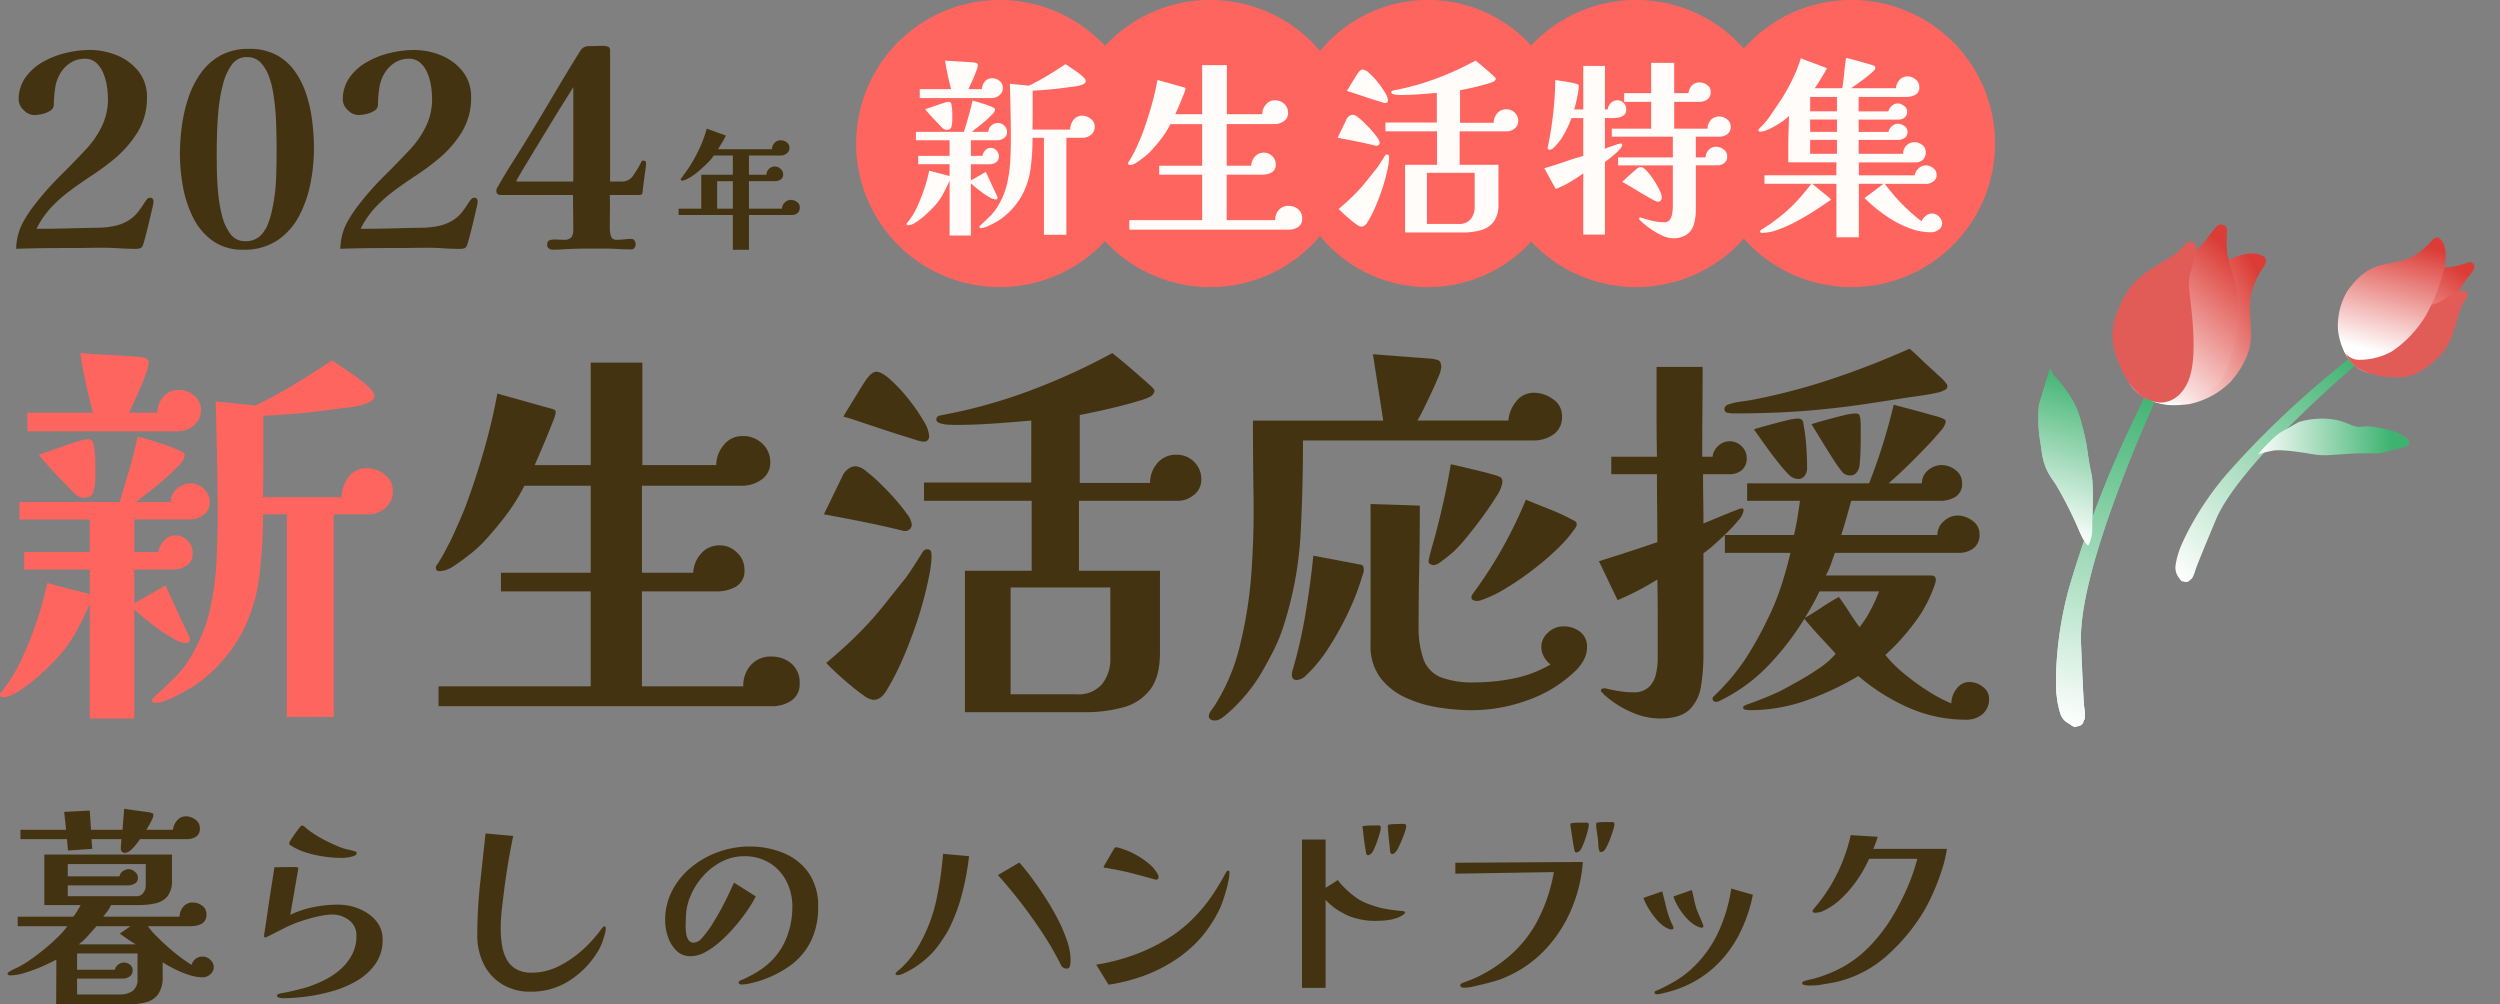 <svg xmlns="http://www.w3.org/2000/svg" xmlns:xlink="http://www.w3.org/1999/xlink" width="591.558" height="237.656" viewBox="0 0 591.558 237.656">
  <rect x="0" y="0" width="591.558" height="237.656" fill="#808080" stroke="none"/>
  <defs>
    <linearGradient id="linear-gradient" x1="0.372" y1="0.966" x2="0.603" y2="0.093" gradientUnits="objectBoundingBox">
      <stop offset="0" stop-color="#fff"/>
      <stop offset="1" stop-color="#dc3c36"/>
    </linearGradient>
    <linearGradient id="linear-gradient-2" x1="0.309" y1="0.936" x2="0.805" y2="0.084" xlink:href="#linear-gradient"/>
    <linearGradient id="linear-gradient-3" x1="0.372" y1="0.034" x2="0.603" y2="0.907" xlink:href="#linear-gradient"/>
    <linearGradient id="linear-gradient-4" x1="0.309" y1="0.064" x2="0.805" y2="0.916" xlink:href="#linear-gradient"/>
    <clipPath id="clip-path">
      <rect id="長方形_3949" data-name="長方形 3949" width="52.696" height="81.53" fill="none"/>
    </clipPath>
    <linearGradient id="linear-gradient-7" x1="0.5" x2="0.5" y2="1" gradientUnits="objectBoundingBox">
      <stop offset="0" stop-color="#3eb370"/>
      <stop offset="1" stop-color="#fff"/>
    </linearGradient>
    <clipPath id="clip-path-2">
      <rect id="長方形_3948" data-name="長方形 3948" width="25.234" height="44.741" transform="translate(0 0)" fill="url(#linear-gradient)"/>
    </clipPath>
    <clipPath id="clip-path-3">
      <rect id="長方形_3947" data-name="長方形 3947" width="20.799" height="38.825" fill="#e15c57"/>
    </clipPath>
    <clipPath id="clip-path-4">
      <rect id="長方形_3946" data-name="長方形 3946" width="23.382" height="40.334" transform="translate(0 0)" fill="url(#linear-gradient-2)"/>
    </clipPath>
    <clipPath id="clip-path-5">
      <rect id="長方形_3949-2" data-name="長方形 3949" width="43.5" height="67.302" fill="none"/>
    </clipPath>
    <linearGradient id="linear-gradient-12" x1="0.834" y1="0.111" x2="-0.038" xlink:href="#linear-gradient-7"/>
    <clipPath id="clip-path-6">
      <rect id="長方形_3948-2" data-name="長方形 3948" width="20.83" height="36.933" transform="translate(0 0)" fill="url(#linear-gradient-3)"/>
    </clipPath>
    <clipPath id="clip-path-7">
      <rect id="長方形_3947-2" data-name="長方形 3947" width="17.169" height="32.05" transform="translate(0)" fill="#e15c57"/>
    </clipPath>
    <clipPath id="clip-path-8">
      <rect id="長方形_3946-2" data-name="長方形 3946" width="19.302" height="33.295" transform="translate(0 0)" fill="url(#linear-gradient-4)"/>
    </clipPath>
  </defs>
  <g id="ttl" transform="translate(-0.094 -16.117)">
    <g id="illust" transform="translate(503.093 58.472) rotate(22)">
      <g id="グループ_4876" data-name="グループ 4876" transform="matrix(0.996, -0.087, 0.087, 0.996, 0, 46.168)">
        <g id="グループ_4875" data-name="グループ 4875" transform="translate(0 0)" clip-path="url(#clip-path)">
          <path id="パス_16411" data-name="パス 16411" d="M6.8.159C6.083,5.526.828,45.829,6.5,62s4.953,13.662,5.669,15.451.358,1.789.358,2.147a1.429,1.429,0,0,1-.716,1.431c-.716.358-.716.716-1.789.358s-2.147-.358-3.22-1.789a21.371,21.371,0,0,1-2.147-3.936C3.936,74.226,0,62.776,0,48.463A262.3,262.3,0,0,1,2.863,9.1c1.2-7.5,1.01-8.587,1.578-8.945S6.8.159,6.8.159" transform="translate(19.481 0)" fill="url(#linear-gradient-7)"/>
          <path id="パス_16413" data-name="パス 16413" d="M.517,5.082C-.557.073.159-.643,1.59.431s.358.716,1.789,1.431a30.951,30.951,0,0,1,3.578,2.5A20.411,20.411,0,0,1,10.893,8.3a62.238,62.238,0,0,1,3.936,6.441c.716,1.431,1.789,3.936,3.22,6.441S21.27,31.2,21.986,33.349a8.944,8.944,0,0,1,.358,4.072c0,.58-1.431-.494-3.22-2.641a93.308,93.308,0,0,0-8.23-8.587c-2.147-1.789-3.936-2.862-5.725-6.8S2.306,14.385.517,5.082" transform="translate(-1.383 1.928)" fill="url(#linear-gradient-7)"/>
        </g>
      </g>
      <g id="グループ_4874" data-name="グループ 4874" transform="translate(7.088 3.396) rotate(-6)">
        <g id="グループ_4873" data-name="グループ 4873" transform="translate(3.74 0)" clip-path="url(#clip-path-2)">
          <path id="パス_16410" data-name="パス 16410" d="M11.019,6.172A22.811,22.811,0,0,0,12.6,2.5C13.32.716,13.62,0,14.752,0c1.073,0,1.157,1.049,1.431,2.147a22.8,22.8,0,0,0,.716,2.5,10.526,10.526,0,0,0,1.073,2.5c.6.966,1.073,1.789,1.789,2.862A33.608,33.608,0,0,1,24.77,22.184c.716,3.578.609,10.339-.358,13.239-1.431,4.294-9.426,9.639-13.6,9.3S4.375,43.3,2.586,40.433C.543,37.165-.276,31.487.081,28.267S2.586,19.68,4.733,16.1s5.059-7.693,6.286-9.929" transform="translate(0 0)" fill="url(#linear-gradient)"/>
        </g>
        <g id="グループ_4871" data-name="グループ 4871" transform="translate(0 5.86)" clip-path="url(#clip-path-3)">
          <path id="パス_16409" data-name="パス 16409" d="M9.37,4.022C7.939,5.811,3.645,9.747,2.035,13.146.436,16.522-.78,22.2.6,26.743c1.252,4.115,5.9,9.124,8.587,10.734a8.893,8.893,0,0,0,6.139,1.231c1.017-.157,4.406-1.2,5.311-6.24,1.252-6.977-5.367-20.037-6.083-22.542s-.248-3.578-.482-6.083S13.627.312,12.948.086a1.306,1.306,0,0,0-1.61.537,14.985,14.985,0,0,1-1.968,3.4" transform="translate(0 0)" fill="#e15c57"/>
        </g>
        <g id="グループ_4869" data-name="グループ 4869" transform="translate(9.107 4.35)" clip-path="url(#clip-path-4)">
          <path id="パス_16408" data-name="パス 16408" d="M17.891.207c-1.431.358-4.115,1.61-7.693,5.9s-4.652,5.725-6.441,8.945S0,24.18,0,28.474a19,19,0,0,0,2.5,8.945,5.229,5.229,0,0,0,4.39,2.913c1.885.062,4.716-1.024,6.286-1.661A19.523,19.523,0,0,0,21.29,30.8c1.453-3.068,2.684-7.335,1.789-11.092s-3.041-7.693-2.862-11.092A19.712,19.712,0,0,1,21.29,2.532c.537-1.61-.009-2.089-.537-2.326a4.833,4.833,0,0,0-2.862,0" transform="translate(0 0)" fill="url(#linear-gradient-2)"/>
        </g>
      </g>
    </g>
    <g id="illust-2" data-name="illust" transform="translate(532.779 49.874) rotate(22)">
      <g id="グループ_4877" data-name="グループ 4877" transform="matrix(0.94, 0.342, -0.342, 0.94, 23.019, 30.519)">
        <g id="グループ_4875-2" data-name="グループ 4875" transform="translate(0)" clip-path="url(#clip-path-5)">
          <path id="パス_16411-2" data-name="パス 16411" d="M5.612.131c-.591,4.431-4.929,37.7-.249,51.045s4.089,11.278,4.679,12.755.3,1.477.3,1.772a1.179,1.179,0,0,1-.591,1.181c-.591.3-.591.591-1.477.3A4.083,4.083,0,0,1,5.612,65.7,17.642,17.642,0,0,1,3.84,62.454C3.249,61.272,0,51.821,0,40.006A216.522,216.522,0,0,1,2.363,7.515C3.353,1.328,3.2.427,3.666.131s1.946,0,1.946,0" transform="translate(16.081 0)" fill="url(#linear-gradient-7)"/>
          <path id="パス_16412" data-name="パス 16412" d="M2.068,14.3c1.772-2.954,5.021-6.2,8.566-7.384s2.954-1.772,4.431-2.954S20.085.713,21.562.418s2.068-.591,2.658-.3S25.4.713,24.811,1.6,21.562,6.916,20.38,7.8a65.47,65.47,0,0,0-5.317,5.021c-2.363,2.363-3.249,3.544-5.612,5.021s-6.2,4.023-7.384,5.556A35.691,35.691,0,0,0,0,26.41c0-2.068,0-5.907.591-7.68Z" transform="translate(18.444 6.507)" fill="url(#linear-gradient-12)"/>
        </g>
      </g>
      <g id="グループ_4878" data-name="グループ 4878" transform="matrix(-0.799, -0.602, 0.602, -0.799, 49.506, 45.637)">
        <g id="グループ_4873-2" data-name="グループ 4873" transform="translate(3.088 0)" clip-path="url(#clip-path-6)">
          <path id="パス_16410-2" data-name="パス 16410" d="M9.1,31.838A18.83,18.83,0,0,1,10.4,34.866c.591,1.477.838,2.068,1.772,2.068.886,0,.955-.866,1.181-1.772a18.824,18.824,0,0,1,.591-2.068,8.689,8.689,0,0,1,.886-2.068c.493-.8.886-1.477,1.477-2.363a27.743,27.743,0,0,0,4.135-10.043c.591-2.954.5-8.534-.3-10.929C18.971,4.148,12.371-.265,8.928.012S3.612,1.194,2.135,3.557C.449,6.255-.228,10.941.067,13.6a30.391,30.391,0,0,0,3.84,10.043c1.772,2.954,4.176,6.35,5.189,8.2" transform="translate(0 0)" fill="url(#linear-gradient-3)"/>
        </g>
        <g id="グループ_4871-2" data-name="グループ 4871" transform="translate(0 0.047)" clip-path="url(#clip-path-7)">
          <path id="パス_16409-2" data-name="パス 16409" d="M7.735,28.729C6.553,27.253,3.009,24,1.68,21.2.36,18.411-.644,13.728.5,9.974c1.034-3.4,4.874-7.532,7.089-8.861A7.341,7.341,0,0,1,12.655.1c.84.13,3.637.989,4.384,5.151,1.034,5.76-4.431,16.541-5.021,18.608s-.2,2.954-.4,5.021-.371,2.915-.931,3.1a1.078,1.078,0,0,1-1.329-.443,12.37,12.37,0,0,0-1.625-2.806" transform="translate(0 0)" fill="#e15c57"/>
        </g>
        <g id="グループ_4869-2" data-name="グループ 4869" transform="translate(7.518 0.047)" clip-path="url(#clip-path-8)">
          <path id="パス_16408-2" data-name="パス 16408" d="M14.768,33.125c-1.181-.3-3.4-1.329-6.35-4.874A39.982,39.982,0,0,1,3.1,20.867,26.838,26.838,0,0,1,0,9.791,15.68,15.68,0,0,1,2.068,2.407,4.316,4.316,0,0,1,5.691,0,15.5,15.5,0,0,1,10.88,1.373a16.115,16.115,0,0,1,6.694,6.5c1.2,2.532,2.215,6.055,1.477,9.156s-2.511,6.35-2.363,9.156a16.272,16.272,0,0,0,.886,5.021c.443,1.329-.007,1.725-.443,1.92a3.99,3.99,0,0,1-2.363,0" transform="translate(0 0)" fill="url(#linear-gradient-4)"/>
        </g>
      </g>
    </g>
    <g id="ttl-2" data-name="ttl" transform="translate(0 0)">
      <g id="text">
        <g id="グループ_4913" data-name="グループ 4913" transform="translate(1.132 191.623)">
          <path id="パス_16569" data-name="パス 16569" d="M31.5-7.9H17.2v3.85h8.95a1.952,1.952,0,0,1,.8-1.225,2.327,2.327,0,0,1,1.4-.475,2.188,2.188,0,0,1,1.35.5,1.566,1.566,0,0,1,.65,1.3,1.722,1.722,0,0,1-.7,1.5,2.764,2.764,0,0,1-1.65.5H17.2V1.8H27.25a5.218,5.218,0,0,0,3.1-.825A3.364,3.364,0,0,0,31.5-1.95Zm-.4-2.15q-.95-.55-1.925-1.225T27.3-12.6l2.55-1.75H21.8q-1,1.1-2,2.25a14.2,14.2,0,0,1-2.2,2.05Zm2.35-19H15v2.9H27.25a1.72,1.72,0,0,1,.8-1.225,2.48,2.48,0,0,1,1.4-.475,2.208,2.208,0,0,1,1.425.625A1.806,1.806,0,0,1,31.6-25.85a1.505,1.505,0,0,1-.75,1.425A3.289,3.289,0,0,1,29.2-24H15v2.55H31.35a1.79,1.79,0,0,0,1.525-.8,2.794,2.794,0,0,0,.575-1.65Zm16.1,24.4a2.178,2.178,0,0,1-.825,1.675,2.644,2.644,0,0,1-1.775.725,10.65,10.65,0,0,1-3.225-.55A23.5,23.5,0,0,1,40.35-4.175,31.733,31.733,0,0,1,37.45-5.8v3.35A6.982,6.982,0,0,1,36.4,1.725,5.137,5.137,0,0,1,33.525,3.65a16.275,16.275,0,0,1-4.275.5h-17l.05-10.6q-1.25.7-3.3,1.6A36.3,36.3,0,0,1,4.875-3.325,12.592,12.592,0,0,1,1.35-2.7a.75.75,0,0,1-.4-.125.373.373,0,0,1-.2-.325q0-.2.55-.525a12.478,12.478,0,0,1,1.15-.6q.6-.275.8-.375A24.292,24.292,0,0,0,6.2-6.45Q7.85-7.6,9.525-8.975t3.125-2.8A18.826,18.826,0,0,0,14.9-14.35H3.15V-16.6H16.3a9.014,9.014,0,0,0,.95-1.35l.8-1.4H9.45V-31.3h30.2v6.05a5.8,5.8,0,0,1-1.075,3.85,5.124,5.124,0,0,1-2.85,1.65,18.129,18.129,0,0,1-3.975.4h-6.5a8.252,8.252,0,0,1-.85,1.425q-.5.675-1,1.325H41.45a3.7,3.7,0,0,1,.9-2.375,2.838,2.838,0,0,1,2.25-.975,3.7,3.7,0,0,1,2.175.725A2.34,2.34,0,0,1,47.8-17.2a2.307,2.307,0,0,1-1.125,2.275,5.579,5.579,0,0,1-2.575.575H33.95A20.4,20.4,0,0,0,35.975-12q1.275,1.3,2.775,2.625T41.725-6.95A29.8,29.8,0,0,0,44.3-5.2,2.611,2.611,0,0,1,47-7.15a2.472,2.472,0,0,1,1.75.775A2.357,2.357,0,0,1,49.55-4.65Zm-3.3-32.9a2.215,2.215,0,0,1-.9,2.025,4,4,0,0,1-2.2.575H32.1q-.35.5-.95,1.275a9.3,9.3,0,0,1-1.3,1.375,2.16,2.16,0,0,1-1.4.6.861.861,0,0,1-.625-.275.861.861,0,0,1-.275-.625q0-.6.05-1.175t.1-1.175H20.6l.2,2.3-5.75.4-.25-2.7H3.8v-2.2H14.6l-.45-4.25,6.05-.3.3,4.55h7.45l.2-2.5.2-2.5q1.1.2,2.2.35l2.2.3q.5.05,1.05.125a5.526,5.526,0,0,1,1,.225,1.112,1.112,0,0,1,.375.175.715.715,0,0,1,.075.425,2.851,2.851,0,0,1-.325,1,15.5,15.5,0,0,1-.725,1.375q-.4.675-.6,1.025h6.3a3.833,3.833,0,0,1,.95-2.2,2.651,2.651,0,0,1,2.1-1,3.758,3.758,0,0,1,2.225.775A2.388,2.388,0,0,1,46.25-37.55ZM89.5-11.2a9.8,9.8,0,0,1-1.625,5.675A13.617,13.617,0,0,1,83.6-1.55,24.433,24.433,0,0,1,77.775.975a41.217,41.217,0,0,1-6.3,1.325,45.049,45.049,0,0,1-5.675.4,4.15,4.15,0,0,1-.75-.125Q64.5,2.45,64.5,2.1q0-.2.3-.4.35-.1.7-.175t.7-.125q1.3-.25,2.625-.575T71.4.15a28.7,28.7,0,0,0,4.225-1.7,17.962,17.962,0,0,0,3.85-2.55A11.986,11.986,0,0,0,82.25-7.6a9.425,9.425,0,0,0,1.05-4.45,4.4,4.4,0,0,0-1.75-3.725,6.451,6.451,0,0,0-4-1.325,13.708,13.708,0,0,0-2.65.3q-1.5.3-2.975.725t-2.575.825a31.5,31.5,0,0,0-3.45,1.525Q64.2-12.85,62.5-12a1.7,1.7,0,0,0-.35.175.75.75,0,0,1-.4.125q-.3,0-.3-.25a4.112,4.112,0,0,1,.05-.625q.05-.325.1-.625l.55-3.6q.4-2.9.85-5.75t.9-5.75l4.75-.05a4.134,4.134,0,0,1,.55.05.364.364,0,0,1,.35.4.222.222,0,0,1-.025.1.222.222,0,0,0-.025.1L67.65-17.05a23.816,23.816,0,0,1,5.55-1.825A29.755,29.755,0,0,1,79-19.45a13.158,13.158,0,0,1,3.6.525,12.079,12.079,0,0,1,3.425,1.575,8.343,8.343,0,0,1,2.525,2.6A6.655,6.655,0,0,1,89.5-11.2ZM83.35-31.55q0,.35-.7.6a7.045,7.045,0,0,1-1.525.35q-.825.1-1.125.1a31.337,31.337,0,0,1-4.175-.3,27.331,27.331,0,0,1-4.35-.95A14.3,14.3,0,0,1,67.7-33.5q-.2-.1-.2-.2-.1-.05-.1-.25a2.372,2.372,0,0,1,.4-.85q.4-.65.95-1.425t1-1.35q.45-.575.6-.575a1,1,0,0,1,.65.25q.3.25.5.45A26.8,26.8,0,0,0,75.25-35a40.909,40.909,0,0,0,4.05,1.9,10.662,10.662,0,0,0,1.75.55q.9.2,1.75.45a1.115,1.115,0,0,1,.4.15A.45.45,0,0,1,83.35-31.55ZM142.3-13.8a6.379,6.379,0,0,1-.3,1.6q-.3,1.05-.5,1.6-.25.65-.55,1.275a10.042,10.042,0,0,1-.7,1.225,20.932,20.932,0,0,1-6.65,6.7,16.635,16.635,0,0,1-9.05,2.55A12.644,12.644,0,0,1,117.8-.6a11.637,11.637,0,0,1-4.375-4.775A14.836,14.836,0,0,1,111.9-12.15a112.96,112.96,0,0,1,.65-12.125q.65-6.025,1.3-12.025l6.55.6q-1.3,6.25-2.1,12.5-.3,2.3-.575,4.675a41.049,41.049,0,0,0-.275,4.725,25.979,25.979,0,0,0,.275,3.775,10.673,10.673,0,0,0,1.05,3.375A6.044,6.044,0,0,0,121-4.25a7.125,7.125,0,0,0,3.8.9,14.148,14.148,0,0,0,6.4-1.55,25.073,25.073,0,0,0,5.725-3.95,30.882,30.882,0,0,0,4.425-4.95,2.2,2.2,0,0,1,.275-.325A.526.526,0,0,1,142-14.3Q142.3-14.3,142.3-13.8Zm50.25-5.1a17.869,17.869,0,0,1-1.775,8.225,15.874,15.874,0,0,1-5,5.775,26.324,26.324,0,0,1-7.625,3.65q-.9.25-1.9.475a8.664,8.664,0,0,1-1.9.225.75.75,0,0,1-.4-.125.373.373,0,0,1-.2-.325.432.432,0,0,1,.35-.45,1.18,1.18,0,0,1,.55-.25q1.55-.7,3.025-1.55A18.886,18.886,0,0,0,180.45-5.2a15.614,15.614,0,0,0,4.525-6.175A19.784,19.784,0,0,0,186.45-18.9a13.016,13.016,0,0,0-1.425-6.125,10.871,10.871,0,0,0-3.975-4.3A11.283,11.283,0,0,0,175-30.9a11.406,11.406,0,0,0-5.25,1.275,15,15,0,0,0-4.4,3.4,16.958,16.958,0,0,0-3,4.725,13.485,13.485,0,0,0-1.1,5.3q0,.45-.025.9t-.025.9a15.713,15.713,0,0,0,.1,1.6,3.93,3.93,0,0,0,.525,1.65,1.486,1.486,0,0,0,1.375.7,2.961,2.961,0,0,0,1.95-1.2,21.956,21.956,0,0,0,2.275-3.05q1.175-1.85,2.25-3.85t1.85-3.675q.775-1.675,1.125-2.425l5.15,3.25a29.712,29.712,0,0,1-1.95,3.25,41.785,41.785,0,0,1-2.875,3.75,38.121,38.121,0,0,1-3.425,3.525,19.265,19.265,0,0,1-3.625,2.625,7.33,7.33,0,0,1-3.525,1,4.627,4.627,0,0,1-3.45-1.375,8.268,8.268,0,0,1-1.975-3.325,12.271,12.271,0,0,1-.625-3.75,15.042,15.042,0,0,1,1.7-7.125,17.672,17.672,0,0,1,4.575-5.55,21.483,21.483,0,0,1,6.425-3.575,21.538,21.538,0,0,1,7.2-1.25,20.73,20.73,0,0,1,8.2,1.575,13.452,13.452,0,0,1,5.9,4.725A13.652,13.652,0,0,1,192.55-18.9Z" transform="translate(0 58)" fill="#431"/>
          <path id="パス_16568" data-name="パス 16568" d="M19.928-30.174a65.34,65.34,0,0,1-1.528,8.39,42.55,42.55,0,0,1-2.843,8.013,17.946,17.946,0,0,1-1.081,2.021q-.611.987-1.269,1.927A19.585,19.585,0,0,1,10.88-6.956a21.5,21.5,0,0,1-2.8,2.4,16.425,16.425,0,0,1-1.434.94q-1.01.611-2.044,1.1a4.1,4.1,0,0,1-1.551.493.885.885,0,0,1-.352-.07.258.258,0,0,1-.164-.259.542.542,0,0,1,.188-.376,6.033,6.033,0,0,1,.588-.517A6.033,6.033,0,0,0,3.9-3.76,22.232,22.232,0,0,0,8.037-9.024a37.956,37.956,0,0,0,4.089-10.528,83.529,83.529,0,0,0,1.645-11.186ZM43.945-5.593a9.087,9.087,0,0,1-.118,1.222q-.118.8-.775.8a1.57,1.57,0,0,1-1.316-.705q-.047-.094-.188-.4a3.54,3.54,0,0,0-.235-.446,72.1,72.1,0,0,0-4.16-7.1q-2.42-3.666-5.123-7.144t-5.288-6.345l5.076-2.961q1.363,1.5,2.961,3.666T38-20.327q1.621,2.514,2.961,5.123a36.224,36.224,0,0,1,2.162,5.076A14.438,14.438,0,0,1,43.945-5.593Zm37.6-20.68a10.357,10.357,0,0,1-.258,2q-.258,1.245-.658,2.632t-.846,2.585a16.2,16.2,0,0,1-.823,1.9A32.114,32.114,0,0,1,74.8-10.9a30.287,30.287,0,0,1-5.663,4.982,35.656,35.656,0,0,1-7.755,3.995A42.97,42.97,0,0,1,52.922.235L50.008-4.512a47.55,47.55,0,0,0,8.554-2.162,42.928,42.928,0,0,0,8.131-3.854,32.566,32.566,0,0,0,6.815-5.5,37.057,37.057,0,0,0,3.972-4.911A56.769,56.769,0,0,0,80.7-26.32l.188-.282a.316.316,0,0,1,.282-.141Q81.545-26.743,81.545-26.273Zm-16.779.987a.582.582,0,0,1-.658.658.773.773,0,0,1-.188-.024.918.918,0,0,1-.188-.07q-1.88-.517-3.783-1.034t-3.831-.94q-.658-.141-1.363-.282t-1.41-.235a4.933,4.933,0,0,0-.658-.141q-.329-.047-.705-.094-.235-.141-.235-.235l.352-.611q.353-.611.822-1.41t.846-1.457q.376-.658.47-.8a2.563,2.563,0,0,0,.188-.211.289.289,0,0,1,.235-.118,4.473,4.473,0,0,1,1.222.282q.846.282,1.222.423a17.26,17.26,0,0,1,2.679,1.292,19.65,19.65,0,0,1,2.655,1.856,8.757,8.757,0,0,1,1.951,2.209q.094.188.235.447A1.033,1.033,0,0,1,64.766-25.286Zm58.327,8.413q0,.235-.423.54a4.068,4.068,0,0,1-.752.447,4.444,4.444,0,0,1-.846.352q-.517.165-1.034.306a17.3,17.3,0,0,1-2.82.329q-1.41.047-2.4,0a17.673,17.673,0,0,1-3.313-.564,12.709,12.709,0,0,1-3.313-1.363,14.148,14.148,0,0,1-3.525-2.632l-.188-.188-.188-.188V.987H98.7V-34.122h5.593V-22.7q.611-.376,1.292-.8t1.575-1.034A17.636,17.636,0,0,0,109.51-22a19.184,19.184,0,0,0,2.162,1.739,12.926,12.926,0,0,0,2.985,1.48,25.478,25.478,0,0,0,2.8.869q1.128.235,2.232.4t2.7.306Q123.093-17.155,123.093-16.873Zm-5.734-20.116a5.88,5.88,0,0,1-.259,1.363q-.258.94-.634,2a18.538,18.538,0,0,1-.775,1.88,2.908,2.908,0,0,1-.729,1.057,1.16,1.16,0,0,1-.658.282q-.329,0-.423-.47a5.944,5.944,0,0,1-.141-.846,5.943,5.943,0,0,0-.141-.846q-.188-1.128-.306-2.232t-.258-2.233a.135.135,0,0,1-.047-.094q0-.188.282-.188a12.175,12.175,0,0,1,1.715-.118q1.2-.024,1.81-.023Q117.359-37.459,117.359-36.989Zm6.016-.329a4.842,4.842,0,0,1-.306,1.34q-.306.917-.752,2t-.893,1.927a3.277,3.277,0,0,1-.775,1.081.853.853,0,0,1-.611.282.316.316,0,0,1-.282-.141,3.074,3.074,0,0,1-.188-.329q0-.094-.094-.987t-.212-2.044q-.117-1.151-.188-2.068t-.07-1.1a.262.262,0,0,1,.235-.282,4.68,4.68,0,0,1,1.034-.118l1.434-.047q.728-.024,1.057-.023a.687.687,0,0,1,.423.141A.447.447,0,0,1,123.375-37.318Zm41.783,8.507A35.2,35.2,0,0,1,162.5-17.743a32.127,32.127,0,0,1-6.11,9.518,27.948,27.948,0,0,1-9.283,6.58,18.71,18.71,0,0,1-2.7,1.01q-1.386.4-2.749.729-1.034.235-2.3.541a10.087,10.087,0,0,1-2.35.305,1.4,1.4,0,0,1-.588-.118.485.485,0,0,1-.258-.493.36.36,0,0,1,.165-.305,2.118,2.118,0,0,1,.258-.165q.8-.329,1.645-.634t1.645-.682a31.67,31.67,0,0,0,4.206-2.326,35.516,35.516,0,0,0,3.83-2.891,28.29,28.29,0,0,0,6.885-8.977,39.169,39.169,0,0,0,3.5-10.763l-23.312.376v-2.585Zm1.41-8.836a6.411,6.411,0,0,1-.235,1.363q-.235.94-.588,2a17.229,17.229,0,0,1-.752,1.9,2.909,2.909,0,0,1-.729,1.081,1.127,1.127,0,0,1-.658.235q-.329,0-.423-.423-.047-.188-.212-1.1t-.329-2.045q-.164-1.128-.305-2.021t-.141-1.034q0-.235.282-.282a4.555,4.555,0,0,1,1.01-.118q.681-.024,1.41-.023H166Q166.568-38.117,166.568-37.647Zm6.063-.094a5.474,5.474,0,0,1-.282,1.316q-.282.94-.682,2.021a16.086,16.086,0,0,1-.846,1.927,3.954,3.954,0,0,1-.729,1.081,1.127,1.127,0,0,1-.658.235q-.235,0-.305-.118a1.132,1.132,0,0,1-.118-.306,5.853,5.853,0,0,1-.211-1.433,12.943,12.943,0,0,0-.118-1.434q-.094-.8-.235-1.668a10.705,10.705,0,0,1-.141-1.715q0-.235.282-.282a4.555,4.555,0,0,1,1.01-.118q.681-.024,1.387-.023h1.081Q172.631-38.258,172.631-37.741ZM186.59-13.207q0,.376-.47.376a2.317,2.317,0,0,1-.8-.212,3.189,3.189,0,0,1-.752-.4,9.05,9.05,0,0,1-2.021-1.809,18.027,18.027,0,0,1-1.857-2.585,14.863,14.863,0,0,1-1.2-2.42,5.081,5.081,0,0,1,.822-.329q.681-.235,1.48-.517t1.41-.493a6.736,6.736,0,0,1,.658-.211.151.151,0,0,1,.165.141,1.477,1.477,0,0,1,.023.235q.235.893.47,1.833l.47,1.88q.235.94.587,1.95a13.934,13.934,0,0,0,.822,1.9,2.063,2.063,0,0,1,.141.352A1.117,1.117,0,0,1,186.59-13.207Zm18.8-7.849a35.331,35.331,0,0,1-3.408,9.705,27.342,27.342,0,0,1-6.133,7.8A25.672,25.672,0,0,1,186.872,1.5q-.423.141-1.269.376t-1.669.423a6.191,6.191,0,0,1-1.292.188.7.7,0,0,1-.353-.094.347.347,0,0,1-.164-.329.316.316,0,0,1,.141-.282,1.186,1.186,0,0,1,.282-.141A19.413,19.413,0,0,0,184.381.8l1.786-.94a24.7,24.7,0,0,0,4.982-3.619,27.6,27.6,0,0,0,6.133-8.6,36.867,36.867,0,0,0,2.984-10.152Zm-11.7,7.426q0,.376-.47.376a2.134,2.134,0,0,1-.8-.235,8.155,8.155,0,0,1-.752-.376,9.411,9.411,0,0,1-2.092-1.786,15.872,15.872,0,0,1-1.809-2.467,12.279,12.279,0,0,1-1.175-2.515q.235-.094.893-.329t1.41-.493q.752-.259,1.339-.47a6.115,6.115,0,0,1,.635-.211q.094,0,.117.118a.839.839,0,0,0,.07.212q.235,1.034.47,2.091t.564,2.138q.141.329.517,1.222t.729,1.739A5,5,0,0,1,193.687-13.63Zm57.622-18.283a32.649,32.649,0,0,1-1.363,5.5,54.156,54.156,0,0,1-2.3,5.781,37.513,37.513,0,0,1-2.726,4.935,44.937,44.937,0,0,1-7.99,9.212A27.416,27.416,0,0,1,226.258-.7q-1.269.329-2.585.564t-2.82.47q-.564.047-1.2.071T218.6.423a4.772,4.772,0,0,1-1.01-.117q-.541-.117-.54-.4,0-.423.705-.611.423-.094.964-.235t1.01-.235a27.929,27.929,0,0,0,2.773-.893q1.5-.564,2.679-1.128A27.3,27.3,0,0,0,229.6-5.852,27.136,27.136,0,0,0,233.4-9.259a37.959,37.959,0,0,0,4.676-6.087,55.22,55.22,0,0,0,3.689-7,49.02,49.02,0,0,0,2.538-7.215H232.885a28.926,28.926,0,0,1-2.656,4.771,28.131,28.131,0,0,1-3.76,4.488,15.826,15.826,0,0,1-4.488,3.1,3.165,3.165,0,0,1-.964.306,5.864,5.864,0,0,1-1.01.118.721.721,0,0,1-.282-.094q-.188-.094-.188-.235a.669.669,0,0,1,.117-.4q.118-.165.212-.306a37.449,37.449,0,0,0,2.773-3.619,37.191,37.191,0,0,0,2.538-4.324,36.829,36.829,0,0,0,2.068-4.888q.188-.47.447-1.316t.493-1.715a13.99,13.99,0,0,0,.329-1.481l6.392.376a12.051,12.051,0,0,1-.423,1.386q-.282.776-.611,1.481Z" transform="translate(208.343 57.265)" fill="#431"/>
        </g>
        <g id="グループ_4907" data-name="グループ 4907" transform="translate(198.152 16.117)">
          <path id="合体_16" data-name="合体 16" d="M210.041,56.437a33.969,33.969,0,0,1-50.311.708,33.036,33.036,0,0,1-49.964-1.286,33.969,33.969,0,0,1-50.886,1.2,33.969,33.969,0,1,1,0-46.187,33.969,33.969,0,0,1,50.886,1.2,33.036,33.036,0,0,1,49.964-1.286,33.969,33.969,0,0,1,50.311.708,33.969,33.969,0,1,1,0,44.936Z" transform="translate(4.529 0)" fill="#ff655f"/>
          <path id="パス_16567" data-name="パス 16567" d="M40.23-20.79a1.666,1.666,0,0,1-.742,1.485,2.9,2.9,0,0,1-1.642.495H31.68v3.69h2.7a2.738,2.738,0,0,1,.675-1.283,1.641,1.641,0,0,1,1.26-.608,1.9,1.9,0,0,1,1.4.585,1.9,1.9,0,0,1,.585,1.4,1.6,1.6,0,0,1-.675,1.44,2.773,2.773,0,0,1-1.575.45H31.68v3.825l3.555-2.025q.135.36.563,1.283t.923,2q.495,1.08.877,1.868a5.292,5.292,0,0,1,.382.878q0,.495-.45.495a3.048,3.048,0,0,1-1.327-.45,15.656,15.656,0,0,1-1.732-1.1q-.9-.652-1.665-1.283T31.68-8.64V3.735H26.64V-9.27q-.63,1.485-1.463,3.015A16.028,16.028,0,0,1,23.31-3.51q-.45.495-1.26,1.305T20.272-.585a13.936,13.936,0,0,1-1.89,1.35,3.3,3.3,0,0,1-1.6.54A.278.278,0,0,1,16.47.99.439.439,0,0,1,16.627.7a1.116,1.116,0,0,0,.2-.248,16.971,16.971,0,0,0,2.16-3.578A39.375,39.375,0,0,0,20.722-7.56a38.583,38.583,0,0,0,1.1-4.05l4.815,1.26v-2.79H19.215v-1.98H26.64v-3.69H18.675v-1.98h11.34q.585-1.845,1.1-3.667t.967-3.757q1.26.36,2.542.765a20.772,20.772,0,0,1,2.452.945.522.522,0,0,1,.315.45,2.076,2.076,0,0,1-.7,1.148,21.8,21.8,0,0,1-1.665,1.575q-.968.832-1.868,1.53T31.9-20.79H35.82a1.92,1.92,0,0,1,.7-1.507,2.307,2.307,0,0,1,1.552-.608,2.106,2.106,0,0,1,1.507.63A2,2,0,0,1,40.23-20.79ZM27.27-23.535a6.59,6.59,0,0,1-.18,1.462.974.974,0,0,1-1.08.788,1.416,1.416,0,0,1-.743-.2A2.476,2.476,0,0,1,24.66-22L22.725-24.03q-.945-.99-1.845-2.115.36-.135,1.148-.405t1.688-.585q.9-.315,1.642-.54A4.331,4.331,0,0,1,26.37-27.9a.607.607,0,0,1,.54.2,1.307,1.307,0,0,1,.18.562,9.629,9.629,0,0,1,.18,1.8Zm11.97-7.65a2.175,2.175,0,0,1-.787,1.688,2.61,2.61,0,0,1-1.778.7h-17.1v-2.115H27q-.45-1.665-.81-3.353t-.63-3.4q.45.045,1.508.112t2.3.135q1.237.068,2.2.135a6.527,6.527,0,0,1,1.238.157,1.3,1.3,0,0,1,.382.18q.113.09.112.405a3.85,3.85,0,0,1-.27,1.125q-.27.765-.653,1.665t-.743,1.665q-.36.765-.54,1.17h3.2a2.852,2.852,0,0,1,.7-1.823,2.245,2.245,0,0,1,1.778-.743,2.569,2.569,0,0,1,1.71.653A2.068,2.068,0,0,1,39.24-31.185ZM60.975-22.05a2.4,2.4,0,0,1-.855,1.935,3.044,3.044,0,0,1-2.025.72H54.27V3.555H48.96V-19.4h-2.7a55.383,55.383,0,0,1-.427,7.088,19.151,19.151,0,0,1-1.89,6.21A17.316,17.316,0,0,1,39.375-.63a10.567,10.567,0,0,1-1.463.99,21.122,21.122,0,0,1-2.16,1.125,4.577,4.577,0,0,1-1.643.5q-.405,0-.4-.315a.494.494,0,0,1,.18-.315Q35.37,0,36.4-1.035A12.579,12.579,0,0,0,38.43-3.87,17.851,17.851,0,0,0,40.3-8.8a32.43,32.43,0,0,0,.7-5.265q.135-2.677.135-5.288,0-3.195-.068-6.412T40.9-32.175l4.5.45q2.25-1.08,4.41-2.385t4.23-2.7q.315.18,1.1.7t1.643,1.125a12.791,12.791,0,0,1,1.462,1.193q.608.585.608.9a.757.757,0,0,1-.338.675,2.229,2.229,0,0,1-.7.315,6.315,6.315,0,0,1-1.485.36l-1.53.18q-2.115.315-4.252.517t-4.252.293v4.635q0,2.3-.045,4.59h8.91a3.958,3.958,0,0,1,.788-2.295,2.51,2.51,0,0,1,2.137-.99,3.073,3.073,0,0,1,1.958.743A2.259,2.259,0,0,1,60.975-22.05ZM110.07-.27a2.209,2.209,0,0,1-.945,1.98,3.882,3.882,0,0,1-2.205.63H69.165V.09H86.4V-10.665H76.23V-12.78H86.4v-9.855H78.885a21.359,21.359,0,0,1-2.137,3.42Q75.51-17.6,74.205-16.2A13.437,13.437,0,0,1,72.743-14.9q-1.013.81-1.912,1.395a3,3,0,0,1-1.575.54q-.4,0-.4-.45a.8.8,0,0,1,.18-.337,3.162,3.162,0,0,0,.27-.427,10.9,10.9,0,0,0,.585-1.012q.315-.607.63-1.192.495-1.08.855-1.89t.765-1.8q1.17-3.1,2.137-6.458t1.552-6.548l5.94,1.665a2.565,2.565,0,0,1,.45.135.35.35,0,0,1,.225.36,4.407,4.407,0,0,1-.315.99q-.315.81-.743,1.845t-.81,1.913q-.382.878-.517,1.192H86.4v-11.61h5.85v11.61h8.37a3.516,3.516,0,0,1,.833-2.25,2.621,2.621,0,0,1,2.137-1.035,3.075,3.075,0,0,1,2.273.878,2.806,2.806,0,0,1,.877,2.047,2.3,2.3,0,0,1-.99,2,3.741,3.741,0,0,1-2.205.7H92.205v9.855h5.8a3.5,3.5,0,0,1,.923-2.2,2.73,2.73,0,0,1,2.092-.9,2.741,2.741,0,0,1,1.935.81,2.574,2.574,0,0,1,.855,1.935,2.022,2.022,0,0,1-.968,1.935,4.311,4.311,0,0,1-2.137.54h-8.5V.09H103.68a3.5,3.5,0,0,1,.855-2.408,2.962,2.962,0,0,1,2.34-.967,3.4,3.4,0,0,1,2.25.787A2.738,2.738,0,0,1,110.07-.27Zm40.815-10.845h-11.3V.99h7.515A3.459,3.459,0,0,0,149.94-.157a4.484,4.484,0,0,0,.945-2.948Zm-20.25-3.465a12.719,12.719,0,0,1-.292,2.25q-.292,1.485-.787,3.24T128.43-5.67q-.81,2.205-1.6,3.825A24.343,24.343,0,0,1,125.46.675a2.524,2.524,0,0,1-.54.63,1.317,1.317,0,0,1-.9.315,2.336,2.336,0,0,1-1.1-.517q-.743-.517-1.62-1.26t-1.6-1.418q-.72-.675-.99-.99,1.17-.99,2.183-1.912t2.048-2q1.26-1.305,2.452-2.812t2.317-2.9q.45-.63.9-1.328t.9-1.417a1.3,1.3,0,0,1,.248-.338.473.473,0,0,1,.337-.157q.405,0,.473.247A2.343,2.343,0,0,1,130.635-14.58Zm-2.25-3.735a.662.662,0,0,1-.18.563.754.754,0,0,1-.585.247.627.627,0,0,1-.27-.045q-2.2-.54-4.32-.968t-4.59-.878l2.205-4.545a2.327,2.327,0,0,1,.585-.63,1.385,1.385,0,0,1,.855-.27,2.233,2.233,0,0,1,1.147.563,17.588,17.588,0,0,1,1.62,1.417q.877.855,1.688,1.778a19.365,19.365,0,0,1,1.327,1.665A2.336,2.336,0,0,1,128.385-18.315Zm1.98-9.99q0,.675-.63.675a3.827,3.827,0,0,1-.967-.225q-.7-.225-1.732-.54-1.125-.36-2.408-.788l-2.363-.788q-1.08-.36-1.62-.495.225-.4.7-1.17t.968-1.575q.495-.81.855-1.35.675-.99,1.215-.99a2.8,2.8,0,0,1,1.575.877,17.489,17.489,0,0,1,2,2.138,20.331,20.331,0,0,1,1.71,2.452A4.127,4.127,0,0,1,130.365-28.305Zm30.825,4.95a2.154,2.154,0,0,1-.833,1.755,2.831,2.831,0,0,1-1.822.675H147.33v7.92h9.18v9.27A6.79,6.79,0,0,1,155.385.472a5.651,5.651,0,0,1-3.06,2,16.062,16.062,0,0,1-4.32.54h-13.59v-16.02h7.56v-7.92h-12.2v-2.07h12.15v-7.02q-2.07.18-4.253.337t-4.3.157q-.225,0-.765-.022a4.023,4.023,0,0,1-.99-.158q-.45-.135-.45-.45,0-.36.473-.45l.7-.135a59.3,59.3,0,0,0,9.63-2.745,72.147,72.147,0,0,0,9.135-4.185q.225.18.967.787T153.7-35.5q.877.765,1.53,1.35t.652.72a.641.641,0,0,1-.113.382,1.35,1.35,0,0,1-.292.292,6.778,6.778,0,0,1-1.372.517q-1.1.338-2.475.675t-2.542.585q-1.17.247-1.665.337v7.7h7.965a3.369,3.369,0,0,1,.81-2.228,2.724,2.724,0,0,1,2.2-.967,2.693,2.693,0,0,1,1.98.81A2.693,2.693,0,0,1,161.19-23.355ZM186.75-26.1a1.614,1.614,0,0,1-.562,1.372,3.079,3.079,0,0,1-1.4.562,8.88,8.88,0,0,1-1.665.113q-.833-.023-1.418-.023v7.29a7.385,7.385,0,0,1,1.058-.427q.832-.292,1.643-.562a4.965,4.965,0,0,1,.99-.27q.405,0,.4.315a1.68,1.68,0,0,1-.495.945A11.579,11.579,0,0,1,184.1-15.57q-.72.63-1.4,1.148t-.99.743V3.51h-5.13V-10.98q-1.485,1.08-3.15,2.07a20.408,20.408,0,0,1-3.375,1.62l-2.7-4.9q2.34-.675,4.613-1.463t4.613-1.462v-8.955h-2.79a25.448,25.448,0,0,1-2.295,4.725,9.048,9.048,0,0,1-.72.99,12.844,12.844,0,0,1-1.125,1.238,1.627,1.627,0,0,1-1.035.563.691.691,0,0,1-.27-.09q-.18-.09-.18-.225a1.579,1.579,0,0,1,.045-.45,83.58,83.58,0,0,0,1.755-15.75q.63.09,1.643.248t1.98.337a9.825,9.825,0,0,1,1.463.36,1,1,0,0,1,.315.135.35.35,0,0,1,.135.315,10.516,10.516,0,0,1-.18,1.755q-.18,1.035-.427,2.07T174.42-26.1h2.16V-36.4h5.13V-26.1h.63a2.667,2.667,0,0,1,.765-1.53,2.137,2.137,0,0,1,1.575-.63,1.907,1.907,0,0,1,1.485.653A2.191,2.191,0,0,1,186.75-26.1Zm8.415,20.745a1.282,1.282,0,0,1-.225.765.824.824,0,0,1-.72.315.944.944,0,0,1-.383-.09q-.2-.09-.427-.18-1.935-1.035-3.8-2.182t-3.8-2.227q.765-.765,1.6-1.507t1.688-1.462a2.205,2.205,0,0,1,.518-.383,1.265,1.265,0,0,1,.607-.158q.54,0,1.372.9a16.9,16.9,0,0,1,1.665,2.16A19.344,19.344,0,0,1,194.625-7,4.626,4.626,0,0,1,195.165-5.355Zm16.29-16.74a2.147,2.147,0,0,1-.788,1.845,3.192,3.192,0,0,1-1.958.585h-5.49v4.905h2.295a2.637,2.637,0,0,1,.765-1.778,2.3,2.3,0,0,1,1.71-.743,2.988,2.988,0,0,1,1.8.63,1.971,1.971,0,0,1,.855,1.665,1.885,1.885,0,0,1-.7,1.553,2.537,2.537,0,0,1-1.643.562H203.22V-2.52a12.7,12.7,0,0,1-.45,3.533,4.566,4.566,0,0,1-1.642,2.452,5.638,5.638,0,0,1-3.443.9,6.42,6.42,0,0,1-2.678-.743,17.894,17.894,0,0,1-2.947-1.777A16.771,16.771,0,0,1,189.9,0a.789.789,0,0,1-.09-.225.278.278,0,0,1,.315-.315.2.2,0,0,1,.09.023.2.2,0,0,0,.09.022,26.154,26.154,0,0,0,2.678.765,12.334,12.334,0,0,0,2.768.315,1.5,1.5,0,0,0,1.372-.675,3.779,3.779,0,0,0,.54-1.575,12.9,12.9,0,0,0,.113-1.575v-9.63h-12.96v-1.89h12.96v-4.905H183.33v-1.89h9.315V-27.9h-6.39v-2.07h6.39v-7.155h5.445v7.155h3.375a3.217,3.217,0,0,1,.855-1.845,2.493,2.493,0,0,1,1.845-.675,2.9,2.9,0,0,1,1.732.608,1.887,1.887,0,0,1,.833,1.6,2.03,2.03,0,0,1-.833,1.845,3.6,3.6,0,0,1-2,.54h-5.8v6.345h7.875a3.149,3.149,0,0,1,.788-2.048,2.549,2.549,0,0,1,2-.832,3.016,3.016,0,0,1,1.822.652A2.013,2.013,0,0,1,211.455-22.095Zm25.155,6.48V-18.9h-6.345v3.285Zm0-5.175v-2.925h-6.345v2.925Zm0-4.86v-3.42h-6.345v3.42ZM261.495.9a1.744,1.744,0,0,1-.855,1.485,3.012,3.012,0,0,1-1.71.585,15.016,15.016,0,0,1-5.737-1.192,26.678,26.678,0,0,1-5.49-3.06,37.373,37.373,0,0,1-4.568-3.848q1.125-.855,2.25-1.687t2.205-1.687h-5.8V4.14h-5.31V-8.505h-5.76q.5.36,1.418,1.125t1.8,1.462A9.643,9.643,0,0,1,235.08-4.9q.18.135.023.247a2.512,2.512,0,0,1-.338.2q-1.4.99-3.375,2.272t-4.23,2.5a33.338,33.338,0,0,1-4.41,2,11.456,11.456,0,0,1-3.87.787.747.747,0,0,1-.293-.067.247.247,0,0,1-.158-.248q0-.27.383-.495a6.509,6.509,0,0,0,.563-.36Q220.32,1.35,221.22.7T222.975-.63a34.009,34.009,0,0,0,4.05-3.69,52.839,52.839,0,0,0,3.51-4.185h-11.07V-10.53h17.01v-3.06H225.09v-3.33q0-1.755.045-3.33l.135-4.32a13.168,13.168,0,0,1-2.183,1.71,20.706,20.706,0,0,1-2.61,1.44,5.289,5.289,0,0,1-2,.585.862.862,0,0,1-.27-.068q-.18-.068-.18-.2a.526.526,0,0,1,.18-.45,20.4,20.4,0,0,0,2.7-3.172l2.205-3.263a44.456,44.456,0,0,0,2.992-5.288A33.011,33.011,0,0,0,228.06-38.2l.765.292q.765.292,1.868.7t2.092.788q.99.383,1.44.563a5.909,5.909,0,0,1-.5.945l-.878,1.463q-.472.787-.9,1.44t-.607.877h6.525q.225-1.3.4-3.083t.5-4.073q.315.045,1.327.315t2.227.607q1.215.338,2.137.608a4.486,4.486,0,0,1,1.013.36.65.65,0,0,1,.225.54q0,.27-.742.945t-1.778,1.463q-1.035.787-1.957,1.44t-1.238.877H250.56a3.193,3.193,0,0,1,.855-1.958,2.514,2.514,0,0,1,1.935-.833,2.9,2.9,0,0,1,1.867.72,2.194,2.194,0,0,1,.878,1.755,1.921,1.921,0,0,1-.967,1.89,4.624,4.624,0,0,1-2.138.495H241.74v3.42h7.02a2.6,2.6,0,0,1,.833-1.3,2.036,2.036,0,0,1,1.372-.585,2.522,2.522,0,0,1,1.485.562,1.626,1.626,0,0,1,.765,1.328,1.781,1.781,0,0,1-.585,1.44,2.219,2.219,0,0,1-1.485.495h-9.4v2.925H248.8a2.3,2.3,0,0,1,.81-1.35,2.166,2.166,0,0,1,1.44-.585,2.614,2.614,0,0,1,1.508.517,1.6,1.6,0,0,1,.742,1.373,1.663,1.663,0,0,1-.675,1.462,2.677,2.677,0,0,1-1.575.472H241.74v3.285h10.53a2.7,2.7,0,0,1,.765-1.958,2.583,2.583,0,0,1,1.935-.788,2.89,2.89,0,0,1,1.823.653,2.047,2.047,0,0,1,.832,1.688,2.4,2.4,0,0,1-.652,1.778,2.464,2.464,0,0,1-1.823.653H241.785v3.06h13.23a2.891,2.891,0,0,1,.923-1.665,2.5,2.5,0,0,1,1.733-.675,2.743,2.743,0,0,1,1.71.63,1.963,1.963,0,0,1,.81,1.62,1.8,1.8,0,0,1-.788,1.552,2.849,2.849,0,0,1-1.687.563H247.95A43.393,43.393,0,0,0,256.635.36,2.755,2.755,0,0,1,257.6-.9a2.423,2.423,0,0,1,1.507-.585,2.28,2.28,0,0,1,1.643.743A2.28,2.28,0,0,1,261.495.9Z" transform="translate(0 52)" fill="#fffcfa"/>
        </g>
        <g id="year" transform="translate(1)">
          <path id="パス_16566" data-name="パス 16566" d="M13.981-7.471v-6.51h-3.72v6.51Zm15.841-.31a1.71,1.71,0,0,1-.511,1.333,1.973,1.973,0,0,1-1.38.465H17.794V2.263H13.981V-5.983H1.147V-7.471H6.51V-15.5h7.471v-4.557H9.486A11.438,11.438,0,0,1,8-18.29q-.961.961-2,1.844a16.723,16.723,0,0,1-1.875,1.41l-.62.357a6.707,6.707,0,0,1-.822.4,1.9,1.9,0,0,1-.667.17.6.6,0,0,1-.232-.062.2.2,0,0,1-.14-.186.472.472,0,0,1,.109-.295q.109-.139.2-.264.434-.589.852-1.178t.821-1.178a36.422,36.422,0,0,0,2.434-4.4,30.689,30.689,0,0,0,1.752-4.743l4.526,1.643q-.4.837-.884,1.628t-.977,1.6H23.25a2.084,2.084,0,0,1,.589-1.488,1.929,1.929,0,0,1,1.457-.62,2.328,2.328,0,0,1,1.442.48,1.593,1.593,0,0,1,.635,1.349,1.556,1.556,0,0,1-.635,1.255,2.117,2.117,0,0,1-1.349.511H17.794V-15.5h4.154a1.842,1.842,0,0,1,.589-1.4,1.96,1.96,0,0,1,1.4-.558,1.962,1.962,0,0,1,1.333.558,1.674,1.674,0,0,1,.62,1.271,1.391,1.391,0,0,1-.589,1.256,2.48,2.48,0,0,1-1.395.387H17.794v6.51h7.812a1.966,1.966,0,0,1,.651-1.441,2.039,2.039,0,0,1,1.457-.636,2.44,2.44,0,0,1,1.426.481A1.5,1.5,0,0,1,29.822-7.781Z" transform="translate(158.521 72.969)" fill="#431"/>
          <path id="パス_16565" data-name="パス 16565" d="M35.425-11.05A14.473,14.473,0,0,1,35.1-9.458q-.325,1.4-.748,3.185t-.813,3.25q-.39,1.462-.52,1.853-.26.845-.682,1.007a3.485,3.485,0,0,1-1.2.162q-1.95,0-3.868-.13t-3.8-.13q-1.69,0-3.445.033T16.575-.2q-3.38,0-6.792.033T2.925,0a13.766,13.766,0,0,1,1.4-5.882A31.173,31.173,0,0,1,7.67-10.92a66.787,66.787,0,0,1,5.59-6.272q2.99-2.957,5.85-6.013a22,22,0,0,0,4-5.623,14.819,14.819,0,0,0,1.528-6.663,20.614,20.614,0,0,0-.228-2.892,13.327,13.327,0,0,0-.845-3.12,6.722,6.722,0,0,0-1.69-2.5,3.948,3.948,0,0,0-2.762-.975A6.063,6.063,0,0,0,15.7-43.972,7.484,7.484,0,0,0,13.26-41.34a9.394,9.394,0,0,0-1.138,3.478,26.612,26.612,0,0,0-.292,3.737,1.668,1.668,0,0,1-.877,1.463,5.929,5.929,0,0,1-1.983.78,9.385,9.385,0,0,1-1.82.228,3.529,3.529,0,0,1-2.437-1.17,3.387,3.387,0,0,1-1.2-2.4,8.892,8.892,0,0,1,1.625-5.362A12.859,12.859,0,0,1,9.3-44.265a20.557,20.557,0,0,1,5.46-2.113,24.354,24.354,0,0,1,5.525-.682,16.867,16.867,0,0,1,6.468,1.267,12.544,12.544,0,0,1,5.1,3.77,9.581,9.581,0,0,1,2.015,6.208A15.369,15.369,0,0,1,31.59-27.5,26.445,26.445,0,0,1,25.805-21q-2.4,1.95-4.973,3.64t-5,3.477A34.219,34.219,0,0,0,11.31-9.913,21.03,21.03,0,0,0,7.735-4.745q3.77,0,7.508-.1t7.507-.162a19.91,19.91,0,0,0,3.64-.455,10.45,10.45,0,0,0,3.38-1.43,8.7,8.7,0,0,0,2.047-1.918q.812-1.073,1.593-2.307a6.225,6.225,0,0,1,.52-.683.907.907,0,0,1,.715-.292Q35.425-12.09,35.425-11.05ZM64.545-23.2q0-3.445-.13-6.955a53.276,53.276,0,0,0-.715-6.955,19.8,19.8,0,0,0-.942-3.608A9.649,9.649,0,0,0,60.84-44a4.329,4.329,0,0,0-3.38-1.365,4.179,4.179,0,0,0-3.542,1.82,13.759,13.759,0,0,0-2.08,4.68,37.418,37.418,0,0,0-1.04,6.012q-.292,3.153-.357,5.883t-.065,4.225q0,1.43.032,3.965t.292,5.427a34.179,34.179,0,0,0,.943,5.525A11.923,11.923,0,0,0,53.625-3.51,4.133,4.133,0,0,0,57.07-1.82a4.942,4.942,0,0,0,3.542-1.2,7.926,7.926,0,0,0,1.95-3.023,20.741,20.741,0,0,0,1.007-3.64,40.048,40.048,0,0,0,.845-6.76Q64.545-19.825,64.545-23.2Zm8.84-.52a42.837,42.837,0,0,1-.812,8.158,27.953,27.953,0,0,1-2.7,7.768A15.765,15.765,0,0,1,64.74-2.015,14.007,14.007,0,0,1,56.68.2,12.09,12.09,0,0,1,49.335-1.95,14.979,14.979,0,0,1,44.72-7.54a27.228,27.228,0,0,1-2.372-7.377,43.942,43.942,0,0,1-.683-7.507,50.205,50.205,0,0,1,.455-6.565,36.612,36.612,0,0,1,1.528-6.7A21.725,21.725,0,0,1,46.6-41.568a14.215,14.215,0,0,1,4.68-4.192,13.677,13.677,0,0,1,6.76-1.56,13.344,13.344,0,0,1,6.5,1.462,12.756,12.756,0,0,1,4.387,3.933,20.47,20.47,0,0,1,2.7,5.525,33.981,33.981,0,0,1,1.365,6.338A53.739,53.739,0,0,1,73.385-23.725Zm38.74,12.675a14.472,14.472,0,0,1-.325,1.592q-.325,1.4-.748,3.185t-.813,3.25q-.39,1.462-.52,1.853-.26.845-.683,1.007a3.485,3.485,0,0,1-1.2.162q-1.95,0-3.868-.13t-3.8-.13q-1.69,0-3.445.033T93.275-.2q-3.38,0-6.792.033T79.625,0a13.766,13.766,0,0,1,1.4-5.882A31.173,31.173,0,0,1,84.37-10.92a66.788,66.788,0,0,1,5.59-6.272q2.99-2.957,5.85-6.013a22,22,0,0,0,4-5.623,14.819,14.819,0,0,0,1.528-6.663,20.614,20.614,0,0,0-.228-2.892,13.327,13.327,0,0,0-.845-3.12,6.722,6.722,0,0,0-1.69-2.5,3.948,3.948,0,0,0-2.762-.975A6.063,6.063,0,0,0,92.4-43.972,7.484,7.484,0,0,0,89.96-41.34a9.394,9.394,0,0,0-1.138,3.478,26.612,26.612,0,0,0-.292,3.737,1.668,1.668,0,0,1-.878,1.463,5.929,5.929,0,0,1-1.982.78,9.385,9.385,0,0,1-1.82.228,3.529,3.529,0,0,1-2.437-1.17,3.387,3.387,0,0,1-1.2-2.4,8.892,8.892,0,0,1,1.625-5.362,12.859,12.859,0,0,1,4.16-3.673,20.557,20.557,0,0,1,5.46-2.113,24.354,24.354,0,0,1,5.525-.682,16.867,16.867,0,0,1,6.467,1.267,12.544,12.544,0,0,1,5.1,3.77,9.581,9.581,0,0,1,2.015,6.208,15.369,15.369,0,0,1-2.275,8.32A26.445,26.445,0,0,1,102.5-21q-2.4,1.95-4.973,3.64t-5,3.477A34.218,34.218,0,0,0,88.01-9.913a21.03,21.03,0,0,0-3.575,5.168q3.77,0,7.507-.1t7.507-.162a19.91,19.91,0,0,0,3.64-.455,10.45,10.45,0,0,0,3.38-1.43,8.7,8.7,0,0,0,2.047-1.918q.812-1.073,1.593-2.307a6.224,6.224,0,0,1,.52-.683.907.907,0,0,1,.715-.292Q112.125-12.09,112.125-11.05Zm22.62-27.235q-.325.585-1.462,2.372t-2.665,4.29l-3.153,5.167q-1.625,2.665-3.022,4.972t-2.275,3.8q-.877,1.5-.878,1.56,0,.195.26.195h13.195v-22.36Zm17.225,18.07q0,.39-.2,1.82t-.39,2.925q-.2,1.5-.26,2.145-.065.455-.357.52a2.84,2.84,0,0,1-.617.065h-6.76q.065,2.015.033,4T143.39-4.81a6.38,6.38,0,0,0,.26,1.755,1.248,1.248,0,0,0,1.365.91,15.31,15.31,0,0,0,1.755-.1,14.732,14.732,0,0,1,1.69-.1.875.875,0,0,1,.78.39,1.494,1.494,0,0,1,.26.845,1.494,1.494,0,0,1-.26.845.875.875,0,0,1-.78.39q-.91,0-1.853-.033T144.755,0q-1.43-.065-2.86-.065H138.97q-1.495,0-2.99.033t-2.99.1q-.78.065-1.56.1T129.805.2A1.38,1.38,0,0,1,128.96-.1a.958.958,0,0,1-.39-.813q0-.91.52-1.1a3.518,3.518,0,0,1,1.235-.2q.52,0,1.073.033t1.072.033a2.228,2.228,0,0,0,1.82-.585,2.959,2.959,0,0,0,.455-1.82q0-2.08-.032-4.127t-.033-4.062H117.715q-1.17,0-1.17-.975a1.553,1.553,0,0,1,.39-1.04q1.495-2.665,3.12-5.233t3.25-5.167q3.315-5.395,6.533-10.855T136.37-46.8a2.3,2.3,0,0,1,2.08-1.17q.78,0,1.592-.033t1.657-.033a4.354,4.354,0,0,1,1.17.162q.585.163.585.943v31.005h2.795a3.123,3.123,0,0,0,2.7-1.463,26.946,26.946,0,0,0,1.658-2.7,4.47,4.47,0,0,1,.26-.552.547.547,0,0,1,.52-.228Q151.97-20.865,151.97-20.215Z" transform="translate(0 75)" fill="#431"/>
        </g>
        <path id="パス_16564" data-name="パス 16564" d="M90.8-.564A4.615,4.615,0,0,1,88.83,3.572a8.109,8.109,0,0,1-4.606,1.316H5.358V.188h36V-22.278H20.116V-26.7H41.36V-47.282h-15.7A44.618,44.618,0,0,1,21.2-40.138q-2.585,3.384-5.311,6.3a28.067,28.067,0,0,1-3.055,2.726q-2.115,1.692-4,2.914a6.272,6.272,0,0,1-3.29,1.128q-.846,0-.846-.94a1.676,1.676,0,0,1,.376-.7,6.606,6.606,0,0,0,.564-.893,22.761,22.761,0,0,0,1.222-2.115q.658-1.269,1.316-2.491,1.034-2.256,1.786-3.948t1.6-3.76q2.444-6.486,4.465-13.489T19.27-69.09l12.408,3.478a5.358,5.358,0,0,1,.94.282.732.732,0,0,1,.47.752,9.205,9.205,0,0,1-.658,2.068q-.658,1.692-1.551,3.854t-1.692,4q-.8,1.833-1.081,2.491H41.36V-76.422H53.58V-52.17H71.064a7.345,7.345,0,0,1,1.739-4.7,5.476,5.476,0,0,1,4.465-2.162A6.423,6.423,0,0,1,82.015-57.2a5.862,5.862,0,0,1,1.833,4.277,4.806,4.806,0,0,1-2.068,4.183,7.814,7.814,0,0,1-4.606,1.457H53.486V-26.7H65.612A7.31,7.31,0,0,1,67.539-31.3a5.7,5.7,0,0,1,4.371-1.88,5.725,5.725,0,0,1,4.042,1.692,5.377,5.377,0,0,1,1.786,4.042,4.224,4.224,0,0,1-2.021,4.042,9.005,9.005,0,0,1-4.465,1.128H53.486V.188h23.97a7.318,7.318,0,0,1,1.786-5.029A6.188,6.188,0,0,1,84.13-6.862a7.107,7.107,0,0,1,4.7,1.645A5.719,5.719,0,0,1,90.8-.564Zm73.508-22.654H140.718V2.068h15.7a7.226,7.226,0,0,0,5.922-2.4,9.367,9.367,0,0,0,1.974-6.157Zm-42.3-7.238a26.567,26.567,0,0,1-.611,4.7q-.611,3.1-1.645,6.768t-2.35,7.144q-1.692,4.606-3.337,7.99A50.851,50.851,0,0,1,111.2,1.41a5.271,5.271,0,0,1-1.128,1.316,2.752,2.752,0,0,1-1.88.658,4.879,4.879,0,0,1-2.3-1.081q-1.551-1.081-3.384-2.632T99.17-3.29Q97.666-4.7,97.1-5.358q2.444-2.068,4.559-3.995t4.277-4.183q2.632-2.726,5.123-5.875t4.841-6.063q.94-1.316,1.88-2.773t1.88-2.961a2.717,2.717,0,0,1,.517-.705.988.988,0,0,1,.705-.329q.846,0,.987.517A4.893,4.893,0,0,1,122.012-30.456Zm-4.7-7.8a1.384,1.384,0,0,1-.376,1.175,1.575,1.575,0,0,1-1.222.517,1.309,1.309,0,0,1-.564-.094q-4.606-1.128-9.024-2.021t-9.588-1.833l4.606-9.494a4.86,4.86,0,0,1,1.222-1.316,2.892,2.892,0,0,1,1.786-.564,4.664,4.664,0,0,1,2.4,1.175,36.741,36.741,0,0,1,3.384,2.961q1.833,1.786,3.525,3.713a40.452,40.452,0,0,1,2.773,3.478A4.879,4.879,0,0,1,117.312-38.258Zm4.136-20.868q0,1.41-1.316,1.41a8,8,0,0,1-2.021-.47q-1.457-.47-3.619-1.128-2.35-.752-5.029-1.645L104.528-62.6q-2.256-.752-3.384-1.034.47-.846,1.457-2.444t2.021-3.29q1.034-1.692,1.786-2.82,1.41-2.068,2.538-2.068,1.222,0,3.29,1.833a36.53,36.53,0,0,1,4.183,4.465,42.471,42.471,0,0,1,3.572,5.123A8.621,8.621,0,0,1,121.448-59.126Zm64.39,10.34A4.5,4.5,0,0,1,184.1-45.12a5.914,5.914,0,0,1-3.807,1.41H156.886v16.544h19.176V-7.8q0,5.734-2.35,8.789A11.8,11.8,0,0,1,167.32,5.17,33.552,33.552,0,0,1,158.3,6.3H129.908V-27.166H145.7V-43.71H120.226v-4.324h25.38V-62.7q-4.324.376-8.883.7t-8.977.329q-.47,0-1.6-.047a8.4,8.4,0,0,1-2.068-.329q-.94-.282-.94-.94,0-.752.987-.94t1.457-.282A123.873,123.873,0,0,0,145.7-69.936a150.7,150.7,0,0,0,19.082-8.742q.47.376,2.021,1.645t3.384,2.867q1.833,1.6,3.2,2.82t1.363,1.5a1.339,1.339,0,0,1-.235.8,2.82,2.82,0,0,1-.611.611,14.158,14.158,0,0,1-2.867,1.081q-2.3.705-5.17,1.41t-5.311,1.222q-2.444.517-3.478.705V-47.94h16.638a7.038,7.038,0,0,1,1.692-4.653,5.69,5.69,0,0,1,4.606-2.021,5.626,5.626,0,0,1,4.136,1.692A5.626,5.626,0,0,1,185.838-48.786ZM224.284-27.26a2.129,2.129,0,0,1-.141.752q-.141.376-.235.658a56.006,56.006,0,0,1-3.149,8.225,70.693,70.693,0,0,1-4.794,8.695,33.864,33.864,0,0,1-5.593,6.768,3.179,3.179,0,0,1-1.974.846q-1.128,0-1.128-1.222a3.424,3.424,0,0,1,.047-.564,3.71,3.71,0,0,1,.141-.564,114.086,114.086,0,0,0,3.055-13.442q1.175-7.05,1.833-13.63l10.9,2.068q.752.094.893.423A2.632,2.632,0,0,1,224.284-27.26ZM271.19-63.732a4.913,4.913,0,0,1-2.021,4.324A8.086,8.086,0,0,1,264.422-58H209.9q0,11.374-.564,22.184A86,86,0,0,1,205.3-14.1a37.908,37.908,0,0,1-2.4,5.875q-1.457,2.867-3.055,5.593a37.214,37.214,0,0,1-3.854,5.264,35.839,35.839,0,0,1-4.7,4.606,8.541,8.541,0,0,1-1.034.7,2.564,2.564,0,0,1-1.316.329,1.812,1.812,0,0,1-.893-.235.839.839,0,0,1-.423-.8,2.148,2.148,0,0,1,.47-1.222q.47-.658.752-1.034a46.405,46.405,0,0,0,5.922-13.63,102.064,102.064,0,0,0,2.914-17.86q.658-9.024.517-18.142T198.058-62.7H228.89l-2.444-15.7,13.536,1.034a7.1,7.1,0,0,1,1.88.376q.752.282.752,1.692a7.542,7.542,0,0,1-.705,2.35q-.705,1.692-1.692,3.807t-1.88,3.9q-.893,1.786-1.363,2.538H258.5a8.135,8.135,0,0,1,1.833-4.512,5.211,5.211,0,0,1,4.277-2.068,7.659,7.659,0,0,1,4.418,1.5A4.687,4.687,0,0,1,271.19-63.732Zm5.922,54.708a6.117,6.117,0,0,1-.752,2.914,10.241,10.241,0,0,1-1.786,2.444,31.283,31.283,0,0,1-11.421,7.1,38.868,38.868,0,0,1-13.3,2.4,51.193,51.193,0,0,1-7.943-.658,28.937,28.937,0,0,1-7.8-2.35,15.686,15.686,0,0,1-5.922-4.7,12.48,12.48,0,0,1-2.3-7.8V-42.958l11.656.376v1.41q0,6.768-.141,13.489t-.141,13.489a22.335,22.335,0,0,0,1.175,8.037,7.279,7.279,0,0,0,4.042,4.183A21.108,21.108,0,0,0,250.51-.752a46.422,46.422,0,0,0,9.306-.94,28.381,28.381,0,0,0,8.648-3.29,6.274,6.274,0,0,1-1.551-1.833,4.608,4.608,0,0,1-.611-2.3,4.5,4.5,0,0,1,1.6-3.431,5.173,5.173,0,0,1,3.572-1.457,6.345,6.345,0,0,1,3.995,1.269A4.4,4.4,0,0,1,277.112-9.024Zm-20.022-39.1a7.807,7.807,0,0,1-1.41,3.337q-1.41,2.3-3.384,4.982t-3.807,4.888a32.161,32.161,0,0,1-2.773,3.055q-.376.376-1.363,1.175t-1.974,1.5a3.05,3.05,0,0,1-1.551.7,1.654,1.654,0,0,1-.8-.235.759.759,0,0,1-.423-.7,15.569,15.569,0,0,1,.376-1.692q.376-1.5.846-3.1t.564-2.068q1.034-3.948,1.927-7.99t1.551-8.084q.564.094,2.35.517t3.948.94q2.162.517,3.76.987a7.034,7.034,0,0,1,1.786.658A1.532,1.532,0,0,1,257.09-48.128Zm17.578,9.964a1.158,1.158,0,0,1-.188.658l-.376.564a32.6,32.6,0,0,1-4.136,4.7,65.251,65.251,0,0,1-5.781,4.935,71.7,71.7,0,0,1-6.251,4.277A28.54,28.54,0,0,1,252.3-20.3a3.317,3.317,0,0,1-1.316.282,1.972,1.972,0,0,1-.8-.188.665.665,0,0,1-.423-.658,1.19,1.19,0,0,1,.235-.7q.235-.329.423-.611a100.581,100.581,0,0,0,6.768-10.528,103.5,103.5,0,0,0,5.452-11.28q2.726,1.128,5.593,2.256a51.771,51.771,0,0,1,5.5,2.538,6.144,6.144,0,0,1,.658.376A.732.732,0,0,1,274.668-38.164ZM332.1-22.278a54.634,54.634,0,0,1-3.478,6.3q2.068-1.222,4.042-2.538t4.042-2.444q1.316,1.786,2.444,3.572t2.444,3.572a24.378,24.378,0,0,0,2.632-4.089,32.825,32.825,0,0,0,1.974-4.371ZM314.9-53.862A3.605,3.605,0,0,1,313.772-51a4.4,4.4,0,0,1-3.008.987h-6.2q0,2.914.047,5.828t.047,5.828q.47-.188,1.833-.752l2.961-1.222q1.6-.658,2.82-1.128a7.968,7.968,0,0,1,1.41-.47.415.415,0,0,1,.47.47,4.262,4.262,0,0,1-1.175,2.3,35.3,35.3,0,0,1-2.867,3.1q-1.692,1.645-3.2,2.961a20.3,20.3,0,0,1-2.256,1.786V-7.238A45.786,45.786,0,0,1,304.09.094a9.756,9.756,0,0,1-2.726,5.593Q299.2,7.8,294.314,7.8a16.912,16.912,0,0,1-7.191-1.739,22.654,22.654,0,0,1-6.157-4.089,1.18,1.18,0,0,0-.329-.376.579.579,0,0,1-.235-.47.369.369,0,0,1,.282-.376,1.547,1.547,0,0,1,.47-.094,1.613,1.613,0,0,1,.658.094q1.6.376,3.149.611a20.374,20.374,0,0,0,3.055.235A5.15,5.15,0,0,0,291.729.376a6.031,6.031,0,0,0,1.692-3.1,17.5,17.5,0,0,0,.423-3.854v-9.306q0-4.606-.094-9.212-2.256,1.41-4.606,2.632T284.35-20.21l-4.418-9.212q6.956-2.162,13.818-4.512,0-4.042-.047-8.037t-.047-8.037h-10.81v-4.136h10.81q-.094-5.264-.094-10.622V-75.388h10.9q0,5.264-.047,10.622t-.047,10.622h2.444a4.122,4.122,0,0,1,1.363-2.585,3.847,3.847,0,0,1,2.679-1.081,3.949,3.949,0,0,1,2.82,1.175A3.723,3.723,0,0,1,314.9-53.862ZM372.24,3.1a4.548,4.548,0,0,1-1.551,3.666,5.82,5.82,0,0,1-3.9,1.316,33.348,33.348,0,0,1-13.63-2.867,47.572,47.572,0,0,1-11.844-7.473A69.05,69.05,0,0,1,329,3.525a39.878,39.878,0,0,1-13.442,2.3,8.045,8.045,0,0,1-.846-.094q-.658-.094-.658-.47a.515.515,0,0,1,.329-.517q.329-.141.517-.235,2.162-.752,4.136-1.551t3.948-1.739q1.974-1.034,4.465-2.444t4.794-3.008a18.586,18.586,0,0,0,3.713-3.29q-1.88-2.068-3.76-4.089t-3.666-4.183a65.5,65.5,0,0,1-8.6,11.139A40.3,40.3,0,0,1,308.6,3.572q-.188.094-.423.188a1.155,1.155,0,0,1-.423.094q-.94,0-.94-.752a.812.812,0,0,1,.282-.564,51.085,51.085,0,0,0,7.238-8.46,80.806,80.806,0,0,0,5.452-9.682,57.653,57.653,0,0,0,3.2-7.755q1.316-3.995,2.256-8.037H309.73v-4.23h16.356q.47-1.974.8-3.995t.611-4.089h-12.5v-4.136h28.858a139.17,139.17,0,0,0,5.828-18.612q2.068.564,4.042,1.081T357.67-64.3q.94.282,1.88.517a10.893,10.893,0,0,1,1.786.611q.658.282.658.752a4.356,4.356,0,0,1-1.175,2.115q-1.175,1.457-2.961,3.337t-3.666,3.76q-1.88,1.88-3.478,3.337t-2.256,2.021h7.9a3.874,3.874,0,0,1,1.457-3.1,4.924,4.924,0,0,1,3.243-1.222A5.3,5.3,0,0,1,364.3-51a3.661,3.661,0,0,1,1.551,3.055,3.531,3.531,0,0,1-1.551,3.29,6.845,6.845,0,0,1-3.619.94H339.622q-.564,2.068-1.128,4.042t-1.222,4.042H360.02a4.235,4.235,0,0,1,1.5-3.243,4.8,4.8,0,0,1,3.29-1.363,5.877,5.877,0,0,1,3.478,1.222,3.77,3.77,0,0,1,1.692,3.2,3.938,3.938,0,0,1-1.41,3.337A5.7,5.7,0,0,1,365-31.4H335.768q-.47,1.316-.94,2.679a15.734,15.734,0,0,1-1.222,2.679h24.816q1.222,0,1.222.94a2.64,2.64,0,0,1-.047.517,4.35,4.35,0,0,1-.141.517,31.182,31.182,0,0,1-4.794,9.118,52.172,52.172,0,0,1-6.956,7.708,29.328,29.328,0,0,0,4.418,4.418,55.952,55.952,0,0,0,5.687,4.136,35.177,35.177,0,0,0,5.5,2.914A5.676,5.676,0,0,1,364.532.8a3.717,3.717,0,0,1,3.1-1.645,5.114,5.114,0,0,1,3.1,1.128A3.4,3.4,0,0,1,372.24,3.1ZM329.188-51.324a2.82,2.82,0,0,1-.564,1.645,1.754,1.754,0,0,1-1.5.8,3.117,3.117,0,0,1-1.974-.752,28.069,28.069,0,0,1-2.726-3.055q-1.692-2.115-3.29-4.371t-2.538-3.572q.846-.282,3.055-.893t4.324-1.128a15.321,15.321,0,0,1,2.773-.517,1.82,1.82,0,0,1,1.222.282,1.951,1.951,0,0,1,.376,1.128A46.517,46.517,0,0,1,329-56.541Q329.188-53.862,329.188-51.324Zm12.69-8.178q0,1.786-.047,3.666t-.235,3.76a3.231,3.231,0,0,1-.658,1.6,1.787,1.787,0,0,1-1.5.752,2.365,2.365,0,0,1-1.88-.752,28.556,28.556,0,0,1-2.209-3.1q-1.457-2.256-2.914-4.653t-2.209-3.619q.846-.282,3.008-.893t4.324-1.128a16.05,16.05,0,0,1,2.82-.517q.94,0,1.128.282a2.845,2.845,0,0,1,.282,1.128,15.744,15.744,0,0,1,.094,1.739ZM362.37-70.876a.966.966,0,0,1-.611.94q-.611.282-1.081.47-1.88.47-4.136.8t-4.23.611q-4.7.752-9.447,1.457t-9.447,1.175q-5.452.564-10.857.8T311.7-64.39a7.724,7.724,0,0,1-1.269-.141.841.841,0,0,1-.8-.893.941.941,0,0,1,.329-.752,1.72,1.72,0,0,1,.7-.376,15.075,15.075,0,0,1,2.961-.658q1.551-.188,2.961-.47a148.2,148.2,0,0,0,18.8-4.982q9.212-3.1,18.048-7.05,1.5,1.316,2.961,2.726t2.961,2.726q.658.658,1.363,1.269a8.727,8.727,0,0,1,1.269,1.363A1.083,1.083,0,0,1,362.37-70.876Z" transform="translate(98.51 178.335)" fill="#431"/>
        <path id="パス_16563" data-name="パス 16563" d="M49.726-43.428a3.479,3.479,0,0,1-1.551,3.1,6.053,6.053,0,0,1-3.431,1.034H31.866v7.708h5.64a5.719,5.719,0,0,1,1.41-2.679,3.427,3.427,0,0,1,2.632-1.269,3.978,3.978,0,0,1,2.914,1.222A3.978,3.978,0,0,1,45.684-31.4a3.352,3.352,0,0,1-1.41,3.008,5.792,5.792,0,0,1-3.29.94H31.866v7.99l7.426-4.23q.282.752,1.175,2.679t1.927,4.183q1.034,2.256,1.833,3.9a11.054,11.054,0,0,1,.8,1.833q0,1.034-.94,1.034A6.367,6.367,0,0,1,41.313-11a32.7,32.7,0,0,1-3.619-2.3q-1.88-1.363-3.478-2.679t-2.35-2.068V7.8H21.338V-19.364q-1.316,3.1-3.055,6.3a33.481,33.481,0,0,1-3.9,5.734Q13.442-6.3,11.75-4.606T8.037-1.222A29.11,29.11,0,0,1,4.089,1.6,6.886,6.886,0,0,1,.752,2.726a.582.582,0,0,1-.658-.658.917.917,0,0,1,.329-.611A2.332,2.332,0,0,0,.846.94,35.451,35.451,0,0,0,5.358-6.533a82.25,82.25,0,0,0,3.619-9.259,80.6,80.6,0,0,0,2.3-8.46L21.338-21.62v-5.828H5.828v-4.136h15.51v-7.708H4.7v-4.136H28.388q1.222-3.854,2.3-7.661t2.021-7.849q2.632.752,5.311,1.6a43.39,43.39,0,0,1,5.123,1.974,1.09,1.09,0,0,1,.658.94,4.337,4.337,0,0,1-1.457,2.4,45.545,45.545,0,0,1-3.478,3.29q-2.021,1.739-3.9,3.2t-2.632,2.115h8.178a4.01,4.01,0,0,1,1.457-3.149,4.819,4.819,0,0,1,3.243-1.269,4.4,4.4,0,0,1,3.149,1.316A4.173,4.173,0,0,1,49.726-43.428ZM22.654-49.162a13.767,13.767,0,0,1-.376,3.055,2.034,2.034,0,0,1-2.256,1.645,2.958,2.958,0,0,1-1.551-.423A5.173,5.173,0,0,1,17.2-45.966q-2.068-2.162-4.042-4.23T9.306-54.614q.752-.282,2.4-.846t3.525-1.222q1.88-.658,3.431-1.128a9.046,9.046,0,0,1,2.115-.47,1.269,1.269,0,0,1,1.128.423,2.731,2.731,0,0,1,.376,1.175,20.114,20.114,0,0,1,.376,3.76Zm25-15.98a4.543,4.543,0,0,1-1.645,3.525A5.452,5.452,0,0,1,42.3-60.16H6.58v-4.418H22.09q-.94-3.478-1.692-7t-1.316-7.1q.94.094,3.149.235t4.794.282q2.585.141,4.606.282a13.635,13.635,0,0,1,2.585.329,2.722,2.722,0,0,1,.8.376q.235.188.235.846a8.043,8.043,0,0,1-.564,2.35q-.564,1.6-1.363,3.478t-1.551,3.478q-.752,1.6-1.128,2.444h6.674a5.957,5.957,0,0,1,1.457-3.807,4.689,4.689,0,0,1,3.713-1.551,5.367,5.367,0,0,1,3.572,1.363A4.32,4.32,0,0,1,47.658-65.142ZM93.06-46.06a5.013,5.013,0,0,1-1.786,4.042,6.358,6.358,0,0,1-4.23,1.5h-7.99V7.426H67.962v-47.94h-5.64a115.689,115.689,0,0,1-.893,14.805,40,40,0,0,1-3.948,12.972A36.17,36.17,0,0,1,47.94-1.316,22.073,22.073,0,0,1,44.885.752,44.121,44.121,0,0,1,40.373,3.1a9.562,9.562,0,0,1-3.431,1.034q-.846,0-.846-.658a1.031,1.031,0,0,1,.376-.658q3.1-2.82,5.264-4.982a26.276,26.276,0,0,0,4.23-5.922,37.29,37.29,0,0,0,3.9-10.293,67.742,67.742,0,0,0,1.457-11q.282-5.593.282-11.045,0-6.674-.141-13.395t-.329-13.4l9.4.94q4.7-2.256,9.212-4.982t8.836-5.64q.658.376,2.3,1.457t3.431,2.35a26.72,26.72,0,0,1,3.055,2.491q1.269,1.222,1.269,1.88a1.582,1.582,0,0,1-.7,1.41,4.657,4.657,0,0,1-1.457.658,13.192,13.192,0,0,1-3.1.752l-3.2.376q-4.418.658-8.883,1.081t-8.883.611v9.682q0,4.794-.094,9.588H80.934a8.267,8.267,0,0,1,1.645-4.794,5.243,5.243,0,0,1,4.465-2.068,6.419,6.419,0,0,1,4.089,1.551A4.719,4.719,0,0,1,93.06-46.06Z" transform="translate(0 178.335)" fill="#ff655f"/>
      </g>
    </g>
    <g id="illust-3" data-name="illust" transform="translate(503.093 58.472) rotate(22)">
      <g id="グループ_4876-2" data-name="グループ 4876" transform="matrix(0.996, -0.087, 0.087, 0.996, 0, 46.168)">
        <g id="グループ_4875-3" data-name="グループ 4875" transform="translate(0 0)" clip-path="url(#clip-path)">
          <path id="パス_16411-3" data-name="パス 16411" d="M6.8.159C6.083,5.526.828,45.829,6.5,62s4.953,13.662,5.669,15.451.358,1.789.358,2.147a1.429,1.429,0,0,1-.716,1.431c-.716.358-.716.716-1.789.358s-2.147-.358-3.22-1.789a21.371,21.371,0,0,1-2.147-3.936C3.936,74.226,0,62.776,0,48.463A262.3,262.3,0,0,1,2.863,9.1c1.2-7.5,1.01-8.587,1.578-8.945S6.8.159,6.8.159" transform="translate(19.481 0)" fill="url(#linear-gradient-7)"/>
          <path id="パス_16413-2" data-name="パス 16413" d="M.517,5.082C-.557.073.159-.643,1.59.431s.358.716,1.789,1.431a30.951,30.951,0,0,1,3.578,2.5A20.411,20.411,0,0,1,10.893,8.3a62.238,62.238,0,0,1,3.936,6.441c.716,1.431,1.789,3.936,3.22,6.441S21.27,31.2,21.986,33.349a8.944,8.944,0,0,1,.358,4.072c0,.58-1.431-.494-3.22-2.641a93.308,93.308,0,0,0-8.23-8.587c-2.147-1.789-3.936-2.862-5.725-6.8S2.306,14.385.517,5.082" transform="translate(-1.383 1.928)" fill="url(#linear-gradient-7)"/>
        </g>
      </g>
      <g id="グループ_4874-2" data-name="グループ 4874" transform="translate(7.088 3.396) rotate(-6)">
        <g id="グループ_4873-3" data-name="グループ 4873" transform="translate(3.74 0)" clip-path="url(#clip-path-2)">
          <path id="パス_16410-3" data-name="パス 16410" d="M11.019,6.172A22.811,22.811,0,0,0,12.6,2.5C13.32.716,13.62,0,14.752,0c1.073,0,1.157,1.049,1.431,2.147a22.8,22.8,0,0,0,.716,2.5,10.526,10.526,0,0,0,1.073,2.5c.6.966,1.073,1.789,1.789,2.862A33.608,33.608,0,0,1,24.77,22.184c.716,3.578.609,10.339-.358,13.239-1.431,4.294-9.426,9.639-13.6,9.3S4.375,43.3,2.586,40.433C.543,37.165-.276,31.487.081,28.267S2.586,19.68,4.733,16.1s5.059-7.693,6.286-9.929" transform="translate(0 0)" fill="url(#linear-gradient)"/>
        </g>
        <g id="グループ_4871-3" data-name="グループ 4871" transform="translate(0 5.86)" clip-path="url(#clip-path-3)">
          <path id="パス_16409-3" data-name="パス 16409" d="M9.37,4.022C7.939,5.811,3.645,9.747,2.035,13.146.436,16.522-.78,22.2.6,26.743c1.252,4.115,5.9,9.124,8.587,10.734a8.893,8.893,0,0,0,6.139,1.231c1.017-.157,4.406-1.2,5.311-6.24,1.252-6.977-5.367-20.037-6.083-22.542s-.248-3.578-.482-6.083S13.627.312,12.948.086a1.306,1.306,0,0,0-1.61.537,14.985,14.985,0,0,1-1.968,3.4" transform="translate(0 0)" fill="#e15c57"/>
        </g>
        <g id="グループ_4869-3" data-name="グループ 4869" transform="translate(9.107 4.35)" clip-path="url(#clip-path-4)">
          <path id="パス_16408-3" data-name="パス 16408" d="M17.891.207c-1.431.358-4.115,1.61-7.693,5.9s-4.652,5.725-6.441,8.945S0,24.18,0,28.474a19,19,0,0,0,2.5,8.945,5.229,5.229,0,0,0,4.39,2.913c1.885.062,4.716-1.024,6.286-1.661A19.523,19.523,0,0,0,21.29,30.8c1.453-3.068,2.684-7.335,1.789-11.092s-3.041-7.693-2.862-11.092A19.712,19.712,0,0,1,21.29,2.532c.537-1.61-.009-2.089-.537-2.326a4.833,4.833,0,0,0-2.862,0" transform="translate(0 0)" fill="url(#linear-gradient-2)"/>
        </g>
      </g>
    </g>
  </g>
</svg>
